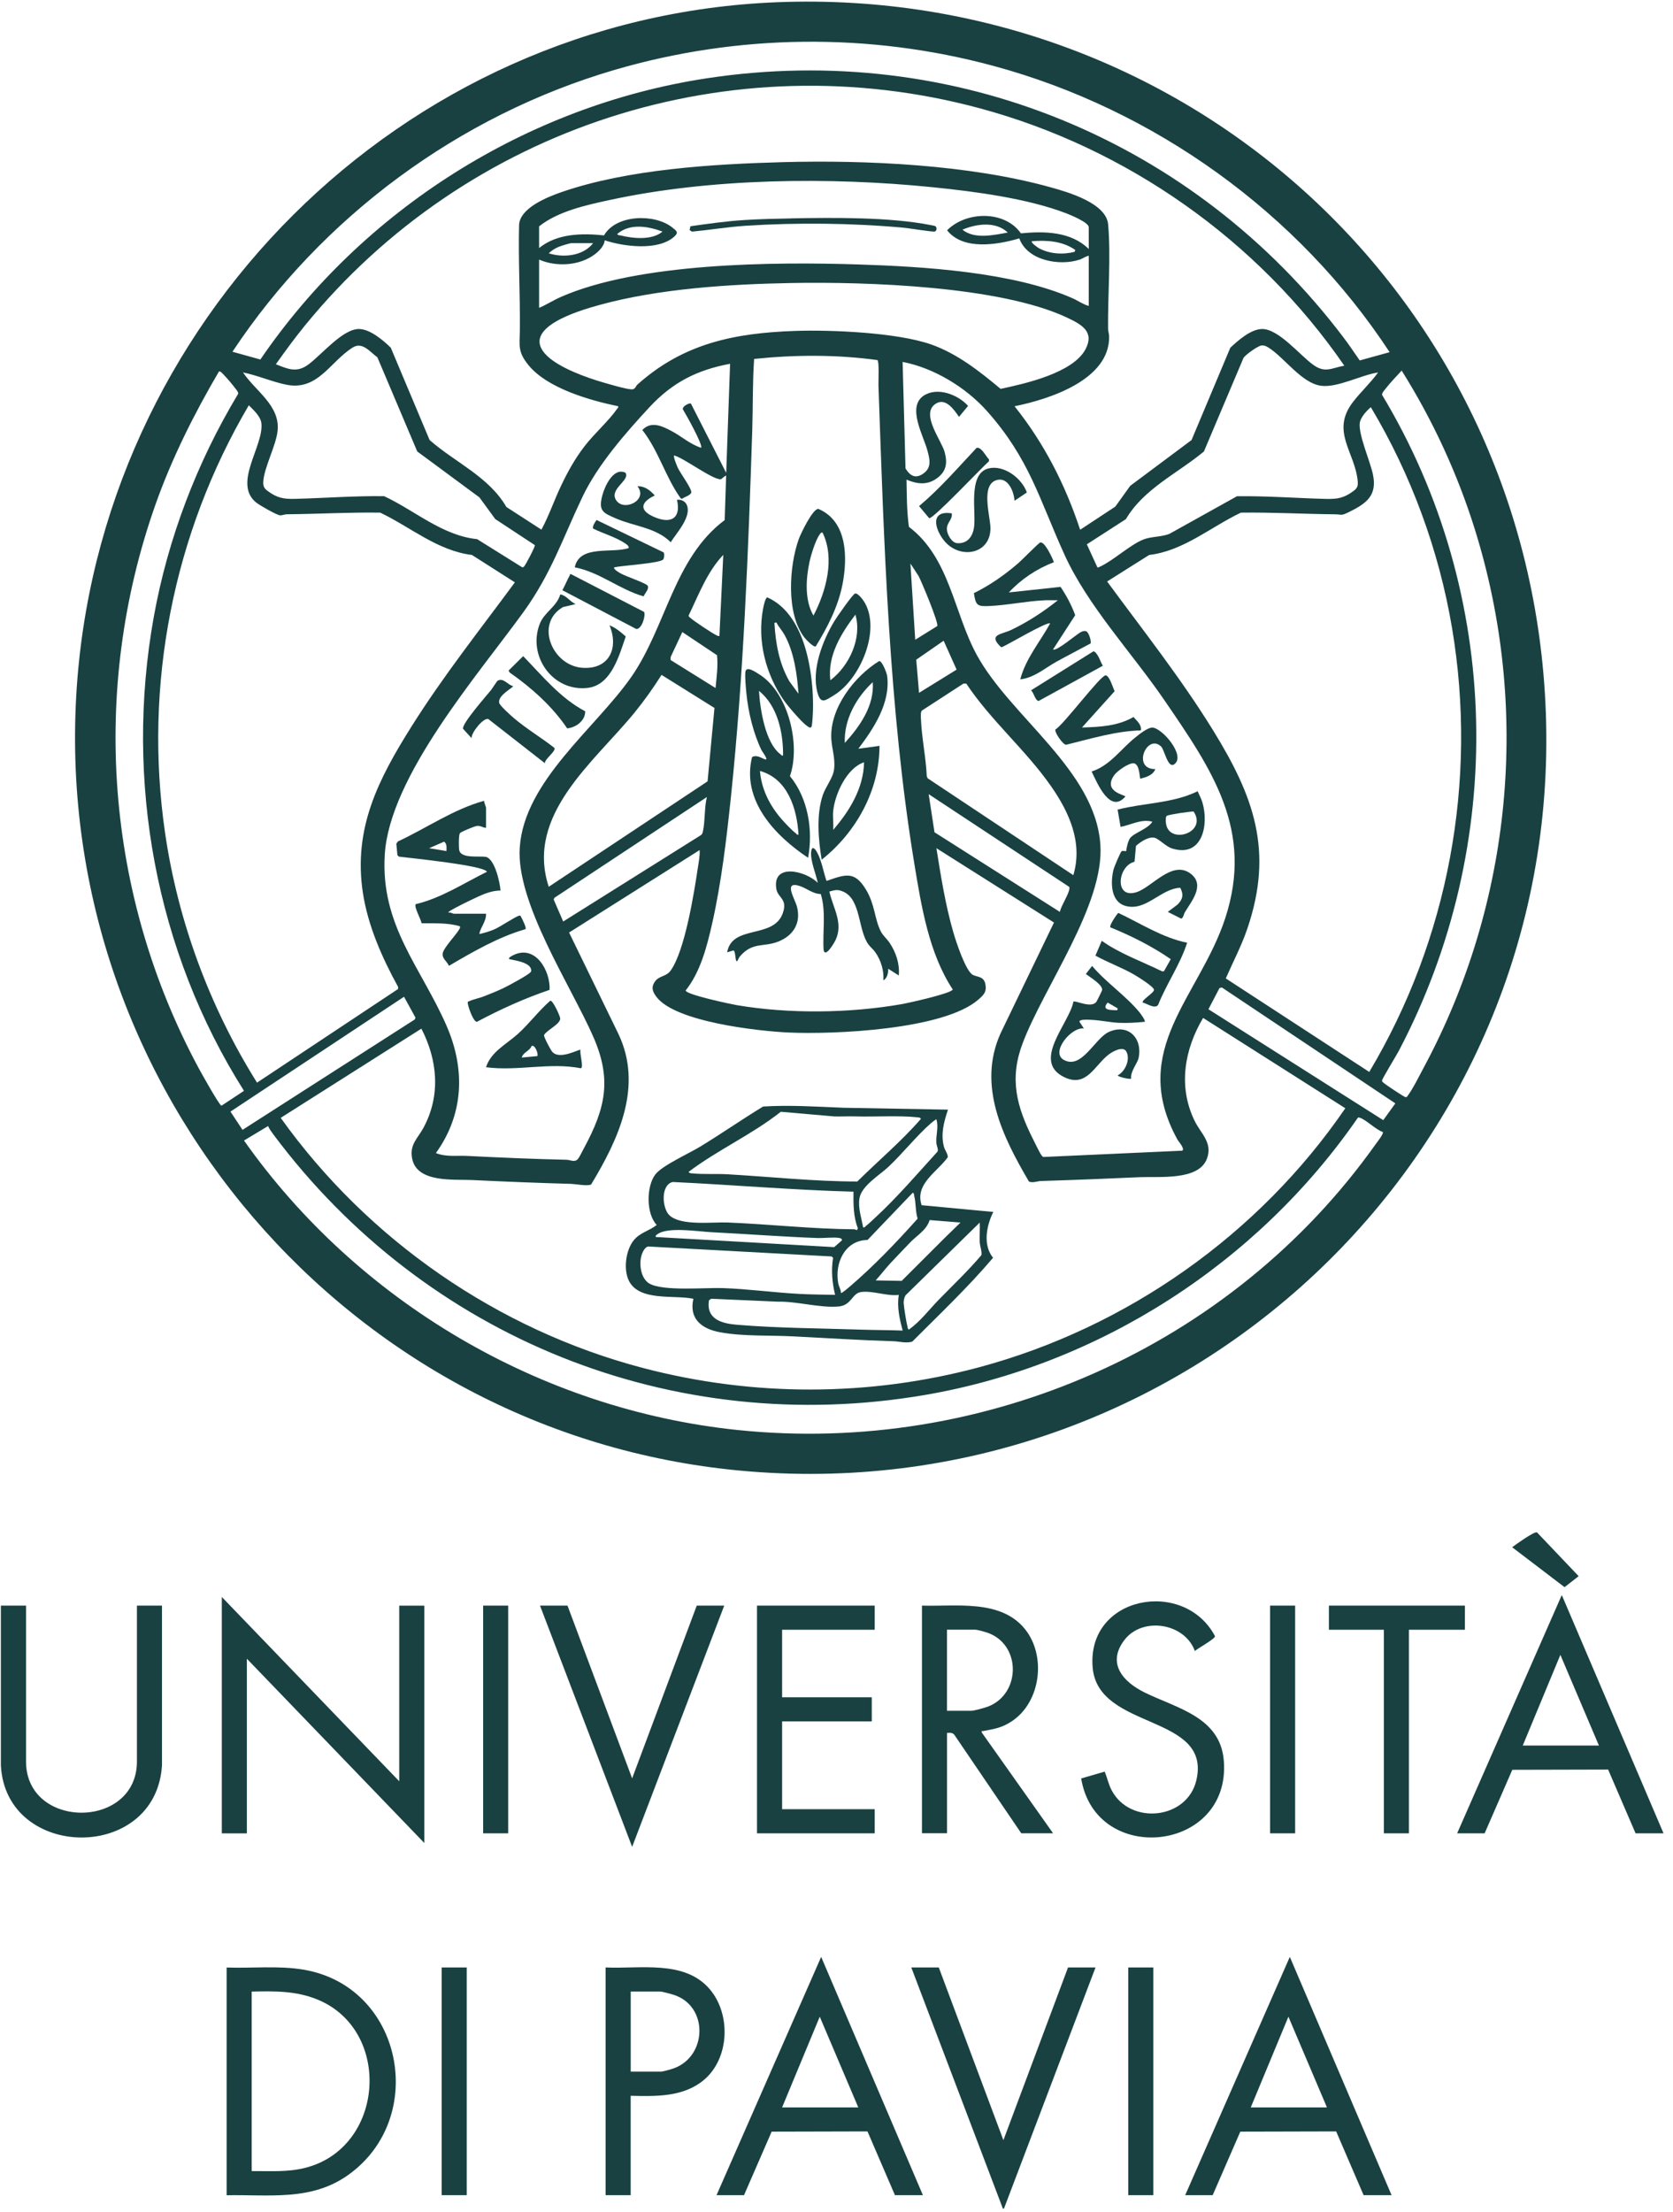 <svg xmlns="http://www.w3.org/2000/svg" fill="none" viewBox="0 0 84 111" height="111" width="84">
<g clip-path="url(#clip0_6799_76302)">
<path fill="#194141" d="M50.356 110.849L45.756 98.742H47.136L50.38 107.41L53.625 98.742H55.005L50.406 110.849H50.356Z"></path>
<path fill="#194141" d="M39.017 0.112C59.709 -0.704 76.864 15.076 77.615 35.766C78.427 58.112 59.343 75.906 37.114 73.802C17.484 71.945 2.738 54.692 3.824 34.987C4.858 16.19 20.139 0.857 39.017 0.112ZM69.772 17.675C65.185 10.682 57.968 5.494 49.883 3.308C43.647 1.621 37.039 1.696 30.844 3.512C23.039 5.8 16.156 10.888 11.671 17.653L13.073 18.043C18.205 10.528 26.446 5.307 35.476 3.931C47.878 2.039 59.968 7.034 67.469 16.954C67.749 17.323 68.006 17.712 68.27 18.09L69.772 17.675ZM67.498 18.354C63.173 12.07 56.585 7.429 49.206 5.438C36.696 2.061 23.43 6.377 15.303 16.346C14.793 16.971 14.317 17.626 13.85 18.281C14.454 18.52 14.893 18.723 15.47 18.303C16.141 17.817 17.204 16.497 18.036 16.512C18.589 16.522 19.243 17.082 19.62 17.448L21.57 22.084C22.855 23.212 24.543 23.923 25.425 25.444L27.184 26.582C27.565 25.881 27.826 25.098 28.173 24.374C28.52 23.649 28.859 23.036 29.347 22.399C29.834 21.763 30.566 21.124 30.991 20.51C31.02 20.469 31.059 20.462 31.038 20.388C29.621 20.096 27.486 19.489 26.538 18.329C25.975 17.641 26.096 17.341 26.102 16.541C26.119 14.803 26.019 13.036 26.062 11.308C26.082 10.435 27.515 9.876 28.206 9.637C31.521 8.492 35.8 8.233 39.297 8.138C43.518 8.025 48.672 8.264 52.751 9.4C53.622 9.642 55.542 10.192 55.638 11.259C55.782 12.861 55.618 14.842 55.635 16.493C55.635 16.619 55.684 16.739 55.688 16.876C55.733 19.067 52.665 20.042 50.94 20.389C52.425 22.245 53.488 24.33 54.233 26.587L55.999 25.425L56.748 24.382L59.826 22.086L61.775 17.448C62.168 17.087 62.796 16.522 63.361 16.512C64.193 16.498 65.254 17.817 65.927 18.303C66.538 18.747 66.846 18.468 67.5 18.352L67.498 18.354ZM54.666 12.495V11.406C54.666 11.161 53.745 10.787 53.53 10.704C51.581 9.955 48.933 9.61 46.847 9.398C41.677 8.873 35.678 8.936 30.593 10.042C29.409 10.299 28.026 10.602 27.068 11.359V12.448C27.974 11.713 29.22 11.7 30.327 11.813C30.935 10.758 32.87 10.717 33.746 11.41C33.978 11.593 34.093 11.666 33.842 11.886C33.03 12.599 31.314 12.377 30.361 12.06C30.346 12.334 30.078 12.602 29.872 12.758C29.105 13.34 27.94 13.408 27.068 13.029V15.45C27.438 15.294 27.78 15.071 28.148 14.908C32.065 13.184 38.848 13.135 43.117 13.273C46.371 13.377 50.88 13.652 53.86 14.973C54.13 15.091 54.39 15.283 54.666 15.354V12.836C54.501 12.863 54.368 12.978 54.208 13.03C53.2 13.364 51.578 13.081 51.178 11.964C50.072 12.289 48.362 12.577 47.553 11.559C48.501 10.595 50.447 10.548 51.258 11.711C52.44 11.596 53.766 11.615 54.666 12.497V12.495ZM50.599 11.671C50.001 11.095 49.028 11.229 48.323 11.527C48.931 12.021 49.888 11.799 50.599 11.671ZM33.265 11.623C32.539 11.354 31.631 11.193 30.991 11.743C31.035 11.82 31.094 11.801 31.159 11.816C31.787 11.972 32.748 12.067 33.265 11.622V11.623ZM53.987 12.544C53.356 12.099 52.553 12.043 51.81 12.107C51.74 12.174 52.103 12.424 52.162 12.456C52.7 12.749 53.371 12.79 53.957 12.639L53.987 12.543V12.544ZM29.779 12.204H28.69C28.6 12.204 28.163 12.345 28.051 12.389C27.872 12.461 27.691 12.577 27.552 12.712C28.288 12.949 29.282 12.848 29.779 12.204ZM39.743 14.204C36.638 14.26 33.058 14.485 30.06 15.316C29.115 15.579 26.043 16.461 27.454 17.846C28.089 18.468 29.46 18.957 30.312 19.201C30.654 19.299 31.392 19.522 31.711 19.541C31.9 19.551 31.915 19.38 32.007 19.299C34.311 17.238 36.867 16.713 39.921 16.608C41.758 16.546 45.049 16.69 46.752 17.287C48.057 17.746 49.19 18.639 50.239 19.516C51.464 19.257 53.869 18.72 54.501 17.531C54.971 16.642 54.304 16.285 53.573 15.939C50.211 14.354 43.482 14.136 39.745 14.204H39.743ZM12.202 18.694C12.844 19.648 14.094 20.367 13.933 21.659C13.84 22.408 13.249 23.491 13.218 24.192C13.21 24.392 13.259 24.504 13.416 24.623C13.907 24.995 14.239 25.053 14.842 25.036C16.319 24.997 17.804 24.882 19.287 24.902C20.84 25.628 22.201 26.876 23.957 27.059L26.195 28.456C26.26 28.494 26.273 28.465 26.317 28.426C26.385 28.365 26.886 27.412 26.856 27.359L24.868 26.052L24.07 24.961L20.95 22.658L18.947 17.931C18.574 17.663 18.2 17.135 17.709 17.441C16.574 18.149 15.961 19.627 14.375 19.307C13.662 19.163 12.927 18.837 12.206 18.693L12.202 18.694ZM69.191 18.694C68.348 18.816 67.153 19.472 66.323 19.36C65.351 19.228 64.487 17.943 63.688 17.443C63.587 17.379 63.483 17.33 63.358 17.335C63.17 17.343 62.527 17.809 62.434 17.965L60.447 22.66C59.113 23.766 57.433 24.524 56.529 26.055L54.57 27.318L55.1 28.477C55.151 28.487 55.188 28.458 55.23 28.439C55.921 28.119 56.717 27.356 57.404 27.078C57.791 26.922 58.319 26.953 58.717 26.792L62.108 24.905C63.59 24.885 65.075 25 66.553 25.039C67.156 25.054 67.488 24.998 67.979 24.626C68.157 24.491 68.191 24.369 68.17 24.15C68.035 22.68 66.795 21.653 67.933 20.174C68.325 19.665 68.812 19.218 69.191 18.696V18.694ZM44.053 18.071C42.006 17.792 39.916 17.8 37.864 18.014C37.781 19.214 37.808 20.42 37.769 21.624C37.571 27.686 37.332 33.927 36.701 39.976C36.482 42.069 36.22 44.297 35.758 46.344C35.495 47.502 35.173 48.769 34.427 49.709C34.427 49.915 36.701 50.396 36.983 50.444C39.611 50.891 42.656 50.855 45.281 50.394C45.607 50.337 47.793 49.854 47.837 49.658C46.642 47.853 46.258 45.474 45.909 43.355C44.63 35.583 44.383 27.208 44.107 19.346C44.1 19.146 44.153 18.134 44.053 18.07V18.071ZM45.516 24.069C45.528 24.858 45.528 25.662 45.636 26.441C47.685 27.992 47.885 30.744 49.041 32.865C50.738 35.98 54.997 38.648 55.249 42.395C55.452 45.404 52.436 49.49 51.349 52.35C50.665 54.152 51.044 55.537 51.879 57.195C51.967 57.369 52.204 57.867 52.297 57.987C52.331 58.029 52.352 58.065 52.413 58.065L59.36 57.75C59.504 57.647 59.181 57.306 59.11 57.178C56.649 52.677 60.215 50.037 61.512 46.102C62.974 41.667 60.847 38.623 58.451 35.124C56.827 32.754 54.621 30.42 53.444 27.831C52.182 25.053 51.688 23.026 49.556 20.631C48.498 19.443 46.891 18.464 45.319 18.163L45.465 23.512C45.711 23.913 46.004 24.049 46.408 23.73C46.789 23.43 46.671 23.011 46.564 22.606C46.373 21.881 45.529 20.435 46.368 19.864C47.05 19.401 48.102 19.8 48.606 20.372L48.151 20.921C47.898 20.555 47.472 19.929 46.967 20.271C46.209 20.784 47.275 22.095 47.434 22.704C47.575 23.239 47.516 23.651 47.057 23.993C46.564 24.362 46.051 24.299 45.513 24.071L45.516 24.069ZM36.653 18.258C34.984 18.571 33.761 19.196 32.61 20.435C31.401 21.739 30.016 23.324 29.252 24.922C28.25 27.02 27.684 28.78 26.282 30.718C24.003 33.868 19.566 38.953 19.319 42.883C19.096 46.451 21.141 48.542 22.426 51.493C23.369 53.661 23.288 55.923 21.886 57.869C22.401 58.077 22.931 57.985 23.461 58.013C25.122 58.096 26.781 58.168 28.448 58.206C28.654 58.211 28.859 58.358 29.025 58.158C29.096 58.072 29.248 57.755 29.318 57.628C30.403 55.62 30.732 54.177 29.785 52.025C28.639 49.422 25.909 45.315 26.096 42.539C26.319 39.195 29.909 36.548 31.706 33.961C33.446 31.455 33.836 28.008 36.386 26.101L36.459 23.874C36.435 23.842 36.228 24.047 36.194 24.052C35.803 24.096 34.323 22.975 33.846 22.858C33.797 22.924 33.985 23.375 34.03 23.473C34.154 23.74 34.689 24.462 34.709 24.684C34.725 24.849 34.35 24.948 34.247 25.031L34.184 25.019C33.411 23.947 33.072 22.625 32.251 21.581C32.696 21.111 33.257 21.387 33.734 21.641C34.212 21.895 34.657 22.301 35.202 22.472C35.307 22.34 34.433 20.776 34.289 20.549C34.24 20.398 34.591 20.22 34.687 20.249L36.462 23.732L36.657 18.261L36.653 18.258ZM70.378 18.598C70.119 18.882 69.815 19.191 69.581 19.494C69.513 19.582 69.379 19.717 69.393 19.819C75.426 29.831 75.668 42.411 70.234 52.738C70.121 52.955 69.401 54.13 69.393 54.223C69.386 54.299 69.442 54.316 69.486 54.357C69.571 54.436 70.509 55.063 70.573 55.065C70.644 55.065 70.653 55.029 70.687 54.983C70.946 54.636 71.276 53.966 71.493 53.563C75.929 45.299 76.855 35.527 74.046 26.551C73.172 23.757 71.93 21.073 70.377 18.6L70.378 18.598ZM10.993 18.645C9.74 20.784 8.623 23.007 7.796 25.351C4.518 34.652 5.305 44.927 9.967 53.593C10.091 53.823 11.01 55.474 11.12 55.493L12.25 54.746C7.815 47.739 6.249 39.165 7.717 30.983C8.426 27.03 9.891 23.199 11.955 19.77C11.977 19.68 11.887 19.587 11.836 19.519C11.691 19.324 11.427 19.009 11.261 18.837C11.213 18.788 11.058 18.601 10.995 18.644L10.993 18.645ZM19.991 49.632L19.988 49.529C19.187 48.073 18.473 46.464 18.22 44.807C17.727 41.569 19.001 39.104 20.655 36.471C22.24 33.949 24.086 31.619 25.852 29.227L23.696 27.852C21.967 27.64 20.619 26.456 19.09 25.727C17.523 25.706 15.97 25.796 14.403 25.81C14.287 25.81 14.178 25.867 14.066 25.864C13.901 25.857 13.022 25.351 12.864 25.222C11.671 24.257 13.262 22.37 13.123 21.234C13.083 20.894 12.724 20.574 12.493 20.34C8.697 26.787 7.205 34.378 8.289 41.809C8.936 46.248 10.531 50.547 12.905 54.335L19.993 49.632H19.991ZM68.751 53.796C72.724 47.135 74.2 39.198 72.906 31.518C72.253 27.632 70.849 23.808 68.829 20.437C68.611 20.618 68.306 20.95 68.272 21.234C68.203 21.807 68.785 23.136 68.927 23.778C69.166 24.858 68.623 25.258 67.742 25.693C67.312 25.904 67.41 25.815 66.992 25.811C65.426 25.796 63.871 25.706 62.305 25.728C60.776 26.455 59.43 27.645 57.699 27.853L55.588 29.183C57.389 31.636 59.282 34.024 60.886 36.618C62.952 39.96 63.966 42.698 62.621 46.627C62.328 47.482 61.907 48.279 61.546 49.104L68.753 53.8L68.751 53.796ZM36.122 31.914L36.315 27.847C35.505 28.7 35.085 29.838 34.579 30.883C34.569 30.956 34.63 30.977 34.672 31.017C34.828 31.162 35.751 31.775 35.949 31.87C36.008 31.899 36.049 31.933 36.122 31.916V31.914ZM47.057 31.421C47.145 31.272 46.276 29.206 46.122 28.91L45.711 28.282L45.953 32.107L47.059 31.421H47.057ZM35.927 34.528C35.978 33.985 36.059 33.428 36 32.883L34.259 31.721L33.671 32.979V33.125L35.927 34.53V34.528ZM48.03 33.605L47.379 32.156L46.004 33.109L46.144 34.772L48.03 33.607V33.605ZM35.527 39.212L35.873 35.531L33.216 33.871C32.799 34.528 32.351 35.16 31.86 35.763C29.846 38.235 26.365 40.887 27.552 44.505L35.527 39.214V39.212ZM53.891 43.923C54.377 42.292 53.686 40.766 52.768 39.452C51.5 37.634 49.747 36.162 48.516 34.308H48.373L46.285 35.663C46.21 35.766 46.236 35.969 46.241 36.101C46.28 37.051 46.49 38.006 46.532 38.958L46.576 39.06L53.891 43.923ZM53.214 45.763C53.285 45.44 53.651 44.91 53.691 44.614C53.696 44.573 53.706 44.539 53.676 44.505L46.628 39.857L46.92 41.769L53.214 45.765V45.763ZM35.492 40.001L27.836 45.059L27.801 45.149L28.278 46.248L35.199 41.909C35.265 41.859 35.28 41.791 35.295 41.716C35.409 41.186 35.36 40.539 35.492 40.001ZM52.921 46.3L47.016 42.568C47.241 43.979 47.467 45.406 47.863 46.781C47.985 47.204 48.486 48.762 48.857 48.933C49.094 49.043 49.395 49.004 49.473 49.382C49.554 49.78 49.392 49.931 49.119 50.169C47.38 51.686 41.848 51.923 39.579 51.819C38.062 51.749 33.881 51.285 32.952 50.02C32.769 49.771 32.682 49.553 32.876 49.273C33.096 48.953 33.443 49.03 33.671 48.713C34.391 47.717 34.857 44.774 35.046 43.503C35.087 43.23 35.146 42.934 35.128 42.663L28.573 46.801L31.045 51.879C32.305 54.509 31.055 57.171 29.682 59.443C29.519 59.543 28.903 59.423 28.691 59.416C27.025 59.369 25.366 59.304 23.705 59.223C22.804 59.179 20.948 59.376 20.697 58.163C20.548 57.437 20.97 57.146 21.265 56.595C22.132 54.983 21.976 53.217 21.158 51.625L14.094 56.102C18.467 62.224 24.988 66.741 32.286 68.656C37.816 70.108 43.645 70.101 49.167 68.618C56.585 66.625 63.218 61.949 67.547 55.62L60.407 51.087C59.462 52.674 59.144 54.543 59.983 56.257C60.297 56.897 60.903 57.354 60.596 58.16C60.176 59.261 58.204 59.037 57.254 59.079C55.591 59.154 53.933 59.221 52.267 59.272C52.072 59.279 51.864 59.382 51.663 59.299C50.343 57.052 49.062 54.475 50.235 51.866L52.919 46.3H52.921ZM60.672 50.65L69.452 56.218L70.06 55.376L61.352 49.56L61.23 49.588L60.676 50.65H60.672ZM11.572 55.789L12.177 56.705L20.824 51.165L20.862 51.075L20.286 50.025L11.571 55.789H11.572ZM69.428 56.81C69.088 56.705 68.572 56.179 68.274 56.097C68.238 56.087 68.209 56.065 68.175 56.099C63.143 63.385 55.205 68.506 46.444 70.009C33.798 72.178 21.349 67.143 13.733 56.944C13.636 56.815 13.523 56.661 13.46 56.514L12.251 57.24C17.959 65.333 27.127 70.736 37.019 71.767C49.448 73.062 61.853 67.588 69.068 57.428C69.141 57.327 69.484 56.9 69.43 56.81H69.428Z"></path>
<path fill="#194141" d="M20.045 89.397V80.584H21.305V92.496L12.395 83.247V92.012H11.137V80.148L20.045 89.397Z"></path>
<path fill="#194141" d="M11.379 110.172V98.744C12.646 98.79 13.968 98.641 15.221 98.849C20.22 99.675 21.518 106.265 17.495 109.147C15.639 110.477 13.541 110.133 11.379 110.174V110.172ZM12.637 108.961C13.543 108.954 14.423 109.024 15.311 108.802C19.32 107.8 19.71 101.898 15.942 100.352C14.865 99.91 13.785 99.927 12.637 99.953V108.959V108.961Z"></path>
<path fill="#194141" d="M46.289 80.581C48.011 80.635 50.251 80.249 51.469 81.768C52.542 83.109 52.258 85.419 50.807 86.382C50.306 86.716 49.935 86.77 49.364 86.877C49.303 86.888 49.276 86.841 49.291 86.946L52.874 92.007H51.276L47.935 87.092C47.845 86.946 47.701 86.961 47.549 86.97V92.006H46.291V80.578L46.289 80.581ZM47.547 85.859H48.782C48.914 85.859 49.481 85.7 49.628 85.641C51.267 84.99 51.279 82.516 49.559 81.934C49.45 81.897 49.063 81.79 48.976 81.79H47.547V85.857V85.859Z"></path>
<path fill="#194141" d="M69.87 110.171H68.466L67.088 106.97L62.275 106.982L60.887 110.171H59.507L64.761 98.211L69.87 110.171ZM66.625 105.765L64.69 101.213L62.8 105.765H66.625Z"></path>
<path fill="#194141" d="M46.339 110.171H44.935L43.556 106.97L38.744 106.982L37.356 110.171H35.976L41.23 98.211L46.339 110.171ZM43.094 105.765L41.159 101.213L39.269 105.765H43.094Z"></path>
<path fill="#194141" d="M83.525 92.01H82.121L80.743 88.81L75.931 88.822L74.542 92.01H73.162L78.416 80.051L83.525 92.01ZM80.281 87.605L78.345 83.053L76.456 87.605H80.281Z"></path>
<path fill="#194141" d="M1.307 80.582V88.403C1.307 91.831 6.875 91.831 6.875 88.403V80.582H8.133V88.598C7.83 93.478 0.289 93.375 0.044 88.598V80.582H1.305H1.307Z"></path>
<path fill="#194141" d="M43.917 80.582V81.793H39.269V85.183H43.771V86.393H39.269V90.799H43.917V92.01H38.009V80.582H43.917Z"></path>
<path fill="#194141" d="M59.993 82.859C59.478 81.448 57.364 81.126 56.459 82.303C55.555 83.48 56.39 84.406 57.458 84.935C59.062 85.729 61.267 86.159 61.446 88.357C61.82 92.962 55.012 93.677 54.285 89.256L55.464 88.914C55.597 89.222 55.652 89.547 55.823 89.864C56.761 91.609 59.607 91.318 60.068 89.347C60.85 86.006 55.145 86.856 54.863 83.704C54.538 80.078 59.463 79.193 61.004 82.115C61.024 82.244 60.129 82.732 59.995 82.857L59.993 82.859Z"></path>
<path fill="#194141" d="M31.666 105.181V110.169H30.408V98.741C32.139 98.824 34.367 98.347 35.635 99.832C36.709 101.09 36.633 103.298 35.347 104.383C34.321 105.248 32.94 105.213 31.666 105.182V105.181ZM31.666 103.97H33.192C33.288 103.97 33.729 103.843 33.844 103.799C35.508 103.186 35.576 100.692 33.844 100.121C33.712 100.077 33.253 99.95 33.145 99.95H31.668V103.97H31.666Z"></path>
<path fill="#194141" d="M28.494 80.582L31.739 89.252L34.983 80.582H36.363L31.739 92.689L27.114 80.582H28.494Z"></path>
<path fill="#194141" d="M73.55 80.582V81.793H70.741V92.01H69.483V81.793H66.723V80.582H73.55Z"></path>
<path fill="#194141" d="M25.516 80.582H24.258V92.01H25.516V80.582Z"></path>
<path fill="#194141" d="M65.028 80.582H63.77V92.01H65.028V80.582Z"></path>
<path fill="#194141" d="M23.435 98.742H22.177V110.17H23.435V98.742Z"></path>
<path fill="#194141" d="M57.908 98.742H56.65V110.17H57.908V98.742Z"></path>
<path fill="#194141" d="M77.174 76.908L79.263 79.104L78.555 79.656L75.924 77.651C76.088 77.531 77.045 76.833 77.174 76.908Z"></path>
<path fill="#194141" d="M47.597 55.69C47.399 56.293 47.228 56.887 47.387 57.524C47.443 57.748 47.583 57.876 47.59 58.076C47.058 58.819 45.917 59.419 46.274 60.486L49.873 60.824C49.531 61.505 49.337 62.485 49.861 63.124C48.604 64.607 47.177 65.955 45.803 67.333C45.497 67.428 45.152 67.321 44.86 67.313C43.177 67.262 41.506 67.156 39.828 67.069C38.646 67.008 37.317 67.076 36.159 66.864C35.241 66.697 34.582 66.197 34.814 65.183C33.866 64.975 32.061 65.337 31.561 64.246C31.299 63.674 31.424 62.744 31.814 62.253C32.125 61.861 32.596 61.778 32.974 61.478C32.432 60.909 32.449 59.534 32.906 58.94C33.249 58.493 34.592 57.89 35.149 57.551C36.218 56.901 37.246 56.185 38.314 55.534C39.65 55.45 41.007 55.541 42.343 55.595L47.598 55.69H47.597ZM39.206 55.795C37.759 56.94 36.047 57.702 34.574 58.813C34.619 58.884 34.667 58.88 34.74 58.887C35.276 58.946 35.971 58.901 36.533 58.934C38.7 59.06 40.88 59.295 43.045 59.297C44.107 58.245 45.258 57.282 46.24 56.151C46.195 56.08 46.147 56.083 46.075 56.076C45.169 55.976 43.892 56.058 42.927 56.029C42.588 56.019 42.246 56.039 41.906 56.032L39.206 55.797V55.795ZM43.336 61.598C43.419 61.62 43.433 61.562 43.482 61.525C43.616 61.422 43.833 61.214 43.966 61.09C45.07 60.066 46.057 58.911 47.07 57.798C47.131 57.666 47.026 57.534 47.014 57.363C46.986 56.952 47.138 56.569 47.014 56.175C46.999 56.163 46.786 56.334 46.747 56.367C46.029 56.992 45.316 57.897 44.594 58.572C44.166 58.974 43.257 59.514 43.154 60.133C43.071 60.626 43.254 61.121 43.336 61.598ZM42.852 59.807C39.821 59.727 36.8 59.463 33.771 59.321C33.153 59.483 33.249 60.647 33.608 60.989C34.182 61.537 35.762 61.324 36.535 61.354C38.644 61.439 40.759 61.679 42.877 61.695C42.928 61.695 42.979 61.715 43.022 61.742L43.074 61.644C42.842 61.065 42.847 60.421 42.852 59.807ZM42.222 64.891C42.258 64.924 42.596 64.631 42.659 64.578C43.868 63.544 45.014 62.346 46.073 61.161C45.958 60.799 45.995 60.384 45.903 60.025C45.888 59.962 45.907 59.901 45.831 59.857L43.558 62.231C42.412 62.245 41.894 63.41 42.09 64.419C42.121 64.575 42.224 64.724 42.224 64.891H42.222ZM48.227 61.356L46.676 61.232C46.522 61.735 46.059 61.984 45.709 62.346C45.379 62.689 45.04 63.041 44.716 63.388C44.457 63.667 44.224 63.979 43.966 64.26L45.273 64.284L47.455 62.106L48.228 61.354L48.227 61.356ZM49.194 61.356L45.465 65.01C45.402 65.113 45.37 65.269 45.373 65.391C45.379 65.574 45.509 66.387 45.56 66.564C45.577 66.627 45.563 66.688 45.636 66.729C46.217 66.312 46.643 65.735 47.136 65.228C47.854 64.492 48.602 63.786 49.268 63C49.326 62.877 49.2 62.523 49.192 62.35C49.177 62.02 49.207 61.684 49.192 61.356H49.194ZM32.926 62.082L41.884 62.59L42.271 62.252C42.287 62.177 42.214 62.143 42.149 62.132C41.856 62.079 41.362 62.145 41.034 62.133C39.264 62.067 37.483 61.93 35.71 61.84C35.066 61.808 33.517 61.556 33.006 61.945C32.952 61.987 32.906 61.996 32.926 62.082ZM41.931 64.988C41.782 64.383 41.726 63.745 41.829 63.127L41.755 63.058L32.609 62.562C32.425 62.524 32.294 62.773 32.239 62.919C32.064 63.368 32.152 64.153 32.601 64.416C33.29 64.817 35.405 64.615 36.292 64.646C37.566 64.69 38.844 64.868 40.116 64.937C40.717 64.971 41.328 64.971 41.931 64.986V64.988ZM45.128 64.988C44.53 65.064 43.794 64.756 43.218 64.846C42.778 64.915 42.752 65.513 42.104 65.57C41.183 65.653 40.006 65.303 39.051 65.327L35.71 65.181L35.596 65.261C35.447 66.221 36.255 66.426 37.019 66.488C39.042 66.656 41.225 66.664 43.262 66.732C43.948 66.756 44.637 66.751 45.321 66.778C45.167 66.187 45.028 65.598 45.128 64.986V64.988Z"></path>
<path fill="#194141" d="M24.404 45.859C24.419 46.238 24.133 46.517 24.065 46.875C24.326 46.824 24.578 46.744 24.823 46.641C25.106 46.523 25.911 45.976 26.076 45.954C26.166 45.942 26.134 45.972 26.16 46.016C26.212 46.106 26.446 46.563 26.386 46.631C25.013 47.029 23.765 47.757 22.539 48.473C22.448 48.245 22.175 48.104 22.231 47.83C22.287 47.556 22.886 46.934 23.047 46.658C23.081 46.599 23.112 46.565 23.095 46.487C22.456 46.301 21.821 46.346 21.164 46.335C21.146 46.143 20.775 45.519 20.873 45.378C22.165 45.07 23.276 44.33 24.451 43.751C24.302 43.431 20.575 43.062 20.028 42.992L19.955 42.919L19.899 42.345L19.979 42.23C21.422 41.56 22.759 40.616 24.305 40.191C24.304 40.29 24.404 40.486 24.404 40.554V41.546C24.226 41.539 24.148 41.433 23.95 41.451C23.831 41.463 23.162 41.737 23.096 41.812C23.022 41.895 23.029 42.54 23.059 42.674C23.154 43.099 24.055 42.952 24.377 43.002C24.835 43.073 25.105 44.291 25.13 44.694C24.737 44.694 24.358 44.836 24.006 44.999C23.653 45.161 22.851 45.547 22.563 45.735C22.539 45.751 22.5 45.796 22.515 45.808C22.607 45.767 22.737 45.857 22.781 45.857H24.404V45.859ZM22.417 42.713C22.417 42.552 22.45 42.349 22.299 42.24L21.547 42.569L22.417 42.713Z"></path>
<path fill="#194141" d="M29.148 52.689C29.09 52.841 29.319 53.581 29.165 53.613C27.592 53.307 25.985 53.771 24.403 53.561C24.647 52.788 25.436 52.401 26.002 51.891C26.567 51.381 27.043 50.734 27.629 50.223C27.765 50.2 28.127 51.009 28.128 51.115C28.128 51.408 27.45 51.696 27.316 51.949C27.294 52.035 27.627 52.65 27.703 52.755C28.059 53.247 29.097 52.631 29.148 52.689ZM26.195 53.075L26.972 53.004C27.055 52.956 26.872 52.391 26.686 52.501C26.596 52.749 26.276 52.8 26.195 53.075Z"></path>
<path fill="#194141" d="M33.302 28.075C33.159 28.27 31.188 28.387 30.843 28.473C30.763 28.549 31.097 28.741 31.149 28.771C31.388 28.915 32.435 29.264 32.516 29.393C32.614 29.549 32.374 29.782 32.314 29.93C31.104 29.584 30.101 28.709 28.858 28.473C29.097 27.322 30.721 27.791 31.569 27.505C31.578 27.385 31.447 27.31 31.361 27.254C30.909 26.956 30.274 26.772 29.785 26.531C29.72 26.43 29.886 26.186 29.954 26.098L33.283 27.705C33.4 27.727 33.335 28.03 33.303 28.075H33.302Z"></path>
<path fill="#194141" d="M28.907 30.316L28.263 30.47C26.844 31.297 27.723 33.393 29.22 33.513C30.569 33.622 31.089 32.541 30.601 31.381C30.915 31.507 31.17 31.722 31.418 31.944C31.087 32.894 30.698 34.384 29.506 34.524C27.758 34.729 26.465 32.922 27.105 31.3C27.333 30.721 27.955 30.448 28.131 29.832C28.449 29.883 28.617 30.203 28.905 30.316H28.907Z"></path>
<path fill="#194141" d="M25.76 34.43C25.811 34.494 24.956 34.899 25.069 35.286C25.111 35.429 25.636 35.898 25.785 36.026C26.427 36.575 27.172 37.014 27.836 37.535C27.931 37.699 27.34 38.096 27.358 38.304L24.515 36.084C24.266 36.018 23.66 36.763 23.677 37.046L23.249 36.575C23.183 36.323 24.419 34.922 24.644 34.646C24.713 34.562 24.949 34.186 24.984 34.165C25.277 33.989 25.508 34.392 25.758 34.431L25.76 34.43Z"></path>
<path fill="#194141" d="M32.005 24.407C32.368 24.382 32.65 24.617 32.876 24.866C32.044 25.261 32.156 25.689 32.96 25.992C33.765 26.295 34.191 25.938 33.99 25.085C34.173 25.056 34.381 25.141 34.467 25.308C34.77 25.896 33.968 26.747 33.675 27.213C32.953 26.483 31.849 26.417 30.94 26.026C30.27 25.738 30.033 25.643 30.246 24.849C30.368 24.395 30.803 23.441 31.402 23.723C31.657 24.087 30.637 24.509 30.903 25.047C31.243 25.735 32.579 25.119 32.005 24.406V24.407Z"></path>
<path fill="#194141" d="M27.592 49.679C26.331 50.107 25.115 50.658 23.942 51.284C23.762 51.279 23.491 50.507 23.486 50.334C23.483 50.243 23.488 50.282 23.545 50.255C23.749 50.155 24.047 50.099 24.272 50.013C24.607 49.882 24.973 49.738 25.295 49.582C25.513 49.477 26.536 48.927 26.637 48.792C26.658 48.763 26.681 48.742 26.671 48.704C26.668 48.302 25.863 48.204 25.567 48.136C25.498 48.067 25.735 47.955 25.777 47.935C26.885 47.391 27.642 48.721 27.594 49.681L27.592 49.679Z"></path>
<path fill="#194141" d="M29.382 35.698C29.39 36.171 28.918 36.513 28.477 36.555C27.731 35.448 26.684 34.515 25.589 33.751L25.536 33.653L26.268 32.93C27.235 33.924 28.134 35.041 29.382 35.698Z"></path>
<path fill="#194141" d="M32.337 30.71C32.435 30.868 32.228 31.593 31.945 31.567L28.235 29.622C28.372 29.381 28.471 29.117 28.606 28.877C28.632 28.833 28.588 28.795 28.681 28.821L32.337 30.71Z"></path>
<path fill="#194141" d="M50.646 29.733L53.25 29.454C53.547 29.898 53.802 30.37 53.985 30.875L52.873 32.592C53.028 32.715 54.058 31.83 54.259 31.728C54.351 31.683 54.427 31.649 54.534 31.681C54.672 31.725 54.81 32.209 54.754 32.295C54.183 32.604 53.602 32.9 53.033 33.215C52.465 33.53 51.923 34.019 51.227 34.095C51.499 33.049 52.217 32.218 52.727 31.288C52.588 31.176 50.614 32.351 50.307 32.478L50.257 32.475C49.589 31.837 50.279 31.847 50.759 31.62C51.597 31.224 52.392 30.7 53.115 30.126C52.898 30.131 52.678 30.116 52.461 30.126C51.535 30.167 50.565 30.377 49.652 30.416C49.054 30.441 48.995 30.377 48.898 29.769C49.709 29.369 50.448 28.851 51.13 28.262C51.288 28.127 52.156 27.244 52.229 27.226C52.459 27.165 52.846 28.017 52.915 28.215C52.051 28.547 51.279 29.06 50.646 29.739V29.733Z"></path>
<path fill="#194141" d="M58.637 45.763L59.121 45.4C59.389 45.136 59.438 44.896 59.26 44.555C58.267 44.598 57.534 45.766 56.493 45.46C55.751 45.239 55.758 44.256 55.909 43.643C55.939 43.519 56.259 42.755 56.317 42.72C56.371 42.688 56.484 42.723 56.552 42.713C56.549 42.554 56.651 42.178 56.744 42.058C56.949 41.794 57.658 41.594 57.858 41.237C57.282 41.091 56.796 41.401 56.264 41.499L56.114 40.632C57.441 40.29 58.886 40.321 60.132 39.711C60.211 39.897 60.313 40.073 60.372 40.271C60.708 41.408 60.362 43.064 58.838 42.579C58.544 42.486 58.174 42.09 57.966 42.044C57.663 41.978 57.255 42.254 57.036 42.454L56.964 43.25C56.11 43.45 55.929 45.157 57.081 44.77C57.854 44.511 58.87 43.142 59.79 43.854C60.521 44.42 59.817 45.239 59.493 45.78C59.434 45.878 59.407 46.108 59.294 46.098L58.632 45.764L58.637 45.763ZM59.935 40.735C59.876 40.698 58.664 40.884 58.586 40.944C58.508 41.003 58.53 41.231 58.544 41.328C58.686 42.403 60.633 41.809 59.935 40.735Z"></path>
<path fill="#194141" d="M57.473 51.282C57.047 51.323 56.618 51.352 56.188 51.333C55.758 51.315 55.269 51.206 54.834 51.186C54.723 51.181 54.163 51.133 54.202 51.284L54.422 51.621C53.818 51.506 52.724 52.806 53.409 53.191C54.315 53.699 54.964 52.109 55.678 51.789C56.642 51.357 57.372 52.102 57.17 53.087C57.111 53.377 56.75 53.76 56.791 54.136C56.745 54.175 56.161 54.061 56.117 53.97C56.503 53.775 56.771 53.15 56.547 52.766C56.383 52.485 55.88 52.766 55.685 52.91C54.955 53.451 54.564 54.616 53.421 54.053C51.784 53.245 53.696 51.353 53.894 50.27C54 50.194 54.774 50.62 55.045 50.283C55.069 50.255 55.328 49.73 55.335 49.697C55.392 49.432 54.708 49.032 54.52 48.883L54.834 48.477C55.521 49.298 56.542 49.985 57.208 50.8C57.262 50.866 57.534 51.228 57.473 51.284V51.282ZM56.119 50.607L55.614 50.317C55.272 50.72 55.795 50.688 56.095 50.703L56.119 50.607Z"></path>
<path fill="#194141" d="M59.605 47.313C59.253 48.414 58.574 49.362 58.149 50.432C57.984 50.659 57.578 50.359 57.378 50.316C57.294 50.2 57.92 49.845 57.941 49.689C57.978 49.54 57.082 48.993 56.926 48.903C56.306 48.549 55.624 48.306 55.001 47.96L55.319 47.217C56.244 47.872 57.333 48.251 58.345 48.748L58.442 48.744L58.782 48.138C57.837 47.486 56.815 46.976 55.751 46.541C55.68 46.453 56.059 45.906 56.147 45.816C57.28 46.348 58.364 47.063 59.605 47.313Z"></path>
<path fill="#194141" d="M50.937 25.134C50.915 24.699 50.636 23.976 50.101 24.08C49.191 24.256 49.731 25.913 49.73 26.515C49.726 27.817 48.231 28.072 47.452 27.192C46.958 26.633 46.636 25.587 47.789 25.764C47.828 26.1 47.532 26.213 47.542 26.564C47.55 26.814 47.784 27.246 48.062 27.261C48.553 27.29 48.817 26.962 48.898 26.511C49.035 25.753 48.565 23.782 49.627 23.511C50.399 23.314 51.31 24 51.557 24.716L50.935 25.134H50.937Z"></path>
<path fill="#194141" d="M54.327 36.511C55.228 36.485 56.114 36.443 56.911 35.986C57.08 36.179 57.328 36.368 57.28 36.656C55.997 36.692 54.762 37.078 53.525 37.379C53.364 37.371 52.928 36.738 52.993 36.609C53.419 36.357 55.248 33.895 55.512 33.895C55.702 33.895 55.885 34.533 55.965 34.689L54.325 36.511H54.327Z"></path>
<path fill="#194141" d="M58.008 38.597C57.891 38.908 57.549 39.005 57.257 39.081C57.215 39.081 57.235 38.394 56.956 38.314C56.717 38.245 56.094 38.695 55.953 38.89C55.342 39.738 56.5 39.897 56.505 39.975C55.733 40.871 55.088 39.296 54.81 38.719C55.74 38.424 56.285 37.578 57.017 37C57.208 36.849 57.608 36.524 57.843 36.516C58.326 36.499 59.567 37.94 58.954 38.36C58.631 38.58 58.468 37.623 58.295 37.462C57.583 36.797 56.814 38.607 58.008 38.599V38.597Z"></path>
<path fill="#194141" d="M49.034 22.478C49.276 22.415 49.507 22.917 49.656 23.054V23.149C49.297 23.457 46.855 26.056 46.654 26.007L46.145 25.401C47.199 24.517 48.094 23.475 49.034 22.478Z"></path>
<path fill="#194141" d="M54.893 32.693C54.971 32.681 55.056 32.808 55.095 32.864C55.205 33.025 55.269 33.243 55.371 33.413L52.145 35.182C51.966 35.143 51.911 34.766 51.768 34.645L54.895 32.691L54.893 32.693Z"></path>
<path fill="#194141" d="M43.094 37.578L44.159 37.433C44.154 39.685 42.982 41.775 41.255 43.148C41.087 42.137 40.979 40.877 41.316 39.892C41.456 39.482 41.827 39.041 41.878 38.613C41.947 38.037 41.766 37.599 41.739 37.069C41.66 35.541 42.897 33.94 44.144 33.176C44.291 33.163 44.525 33.782 44.543 33.926C44.719 35.276 43.869 36.559 43.096 37.578H43.094ZM42.416 37.287C43.165 36.463 43.91 35.418 43.82 34.236C42.99 35.011 42.367 36.119 42.416 37.287ZM41.834 40.703C41.803 41.002 41.856 41.343 41.834 41.648C42.652 40.708 43.361 39.55 43.383 38.258C42.513 38.54 41.92 39.856 41.834 40.703Z"></path>
<path fill="#194141" d="M41.497 44.212C42.462 43.878 42.911 43.694 43.49 44.664C43.937 45.414 43.903 46.108 44.222 46.74C44.332 46.958 44.528 47.112 44.664 47.316C44.989 47.801 45.178 48.365 45.128 48.958L44.596 48.619C44.601 48.828 44.55 49.092 44.354 49.2C44.386 48.701 44.234 48.198 43.947 47.79C43.841 47.636 43.707 47.541 43.607 47.404C43.074 46.684 43.238 45.141 42.339 44.75C42.049 44.623 41.934 44.667 41.641 44.745C41.829 45.578 42.349 46.316 41.958 47.168C41.895 47.305 41.431 48.108 41.352 47.674C41.296 46.75 41.485 45.761 41.211 44.87C40.805 44.862 40.502 44.577 40.153 44.466C39.308 44.19 39.916 45.106 40.019 45.519C40.221 46.32 39.84 46.948 39.088 47.251C38.336 47.554 37.784 47.251 37.139 48.013C37.076 48.086 37 48.384 36.946 48.159C36.925 48.071 36.908 47.703 36.824 47.7L36.509 47.795C36.756 46.393 38.81 47.136 39.293 45.858C39.574 45.111 39.057 45.07 38.981 44.621C38.752 43.277 40.485 43.715 41.06 44.31C40.972 43.887 40.766 43.397 40.728 42.972C40.696 42.618 40.791 42.363 41.023 42.774C41.255 43.185 41.346 43.782 41.499 44.212H41.497Z"></path>
<path fill="#194141" d="M40.575 43.051C38.917 41.948 37.219 40.169 37.761 37.994C38.011 37.864 38.228 38.054 38.421 38.111C38.614 38.169 38.267 37.712 38.241 37.661C37.827 36.816 37.566 35.732 37.476 34.794C37.451 34.532 37.396 33.964 37.425 33.727C37.464 33.397 37.916 33.717 38.101 33.831C39.582 34.738 40.212 37.368 39.662 38.953C40.573 40.057 40.832 41.667 40.573 43.052L40.575 43.051ZM39.317 37.916C39.328 36.765 39.042 35.427 38.108 34.672C38.162 35.575 38.416 37.265 39.173 37.844C39.222 37.881 39.234 37.937 39.318 37.916H39.317ZM40.092 41.887C40.019 40.587 39.55 39.078 38.157 38.692C38.23 39.61 38.649 40.429 39.245 41.114C39.408 41.3 39.76 41.672 39.948 41.815C39.997 41.852 40.009 41.908 40.094 41.887H40.092Z"></path>
<path fill="#194141" d="M40.958 32.441C40.851 32.504 40.458 32.085 40.382 31.987C39.463 30.793 39.62 28.413 40.104 27.06C40.203 26.784 40.799 25.539 41.085 25.539C42.558 26.157 42.563 28.006 42.297 29.349C42.075 30.465 41.544 31.483 40.958 32.441ZM41.301 26.733C41.215 26.714 41.207 26.758 41.164 26.812C40.954 27.088 40.724 27.834 40.648 28.184C40.463 29.036 40.391 30.121 40.843 30.895C41.479 29.676 41.933 28.033 41.301 26.731V26.733Z"></path>
<path fill="#194141" d="M38.523 29.98C39.55 30.431 40.123 31.488 40.431 32.519C40.771 33.658 40.905 35.165 40.771 36.347C40.765 36.401 40.756 36.503 40.695 36.515C40.485 36.556 39.525 35.391 39.374 35.174C38.443 33.843 38.01 32.163 38.314 30.548C38.335 30.438 38.421 30.004 38.523 29.98ZM38.978 31.237L38.882 31.261C38.943 32.292 39.117 33.286 39.632 34.19L40.092 34.818C40.023 33.843 39.87 32.73 39.391 31.863C39.268 31.642 39.093 31.459 38.978 31.235V31.237Z"></path>
<path fill="#194141" d="M42.934 29.788C43.072 29.751 43.335 30.106 43.404 30.223C44.241 31.627 43.191 34.087 41.879 34.888C41.432 35.161 41.21 35.362 41.045 34.761C40.731 33.613 41.303 32.153 41.892 31.173C42.007 30.982 42.812 29.82 42.932 29.788H42.934ZM41.691 34.141C42.632 33.432 43.296 32.03 42.949 30.848C42.233 31.784 41.54 32.912 41.691 34.141Z"></path>
<path fill="#194141" d="M39.743 10.959C41.836 10.919 44.706 10.892 46.736 11.298C46.797 11.31 46.929 11.328 46.968 11.355C47.051 11.418 47.041 11.584 46.936 11.618C46.831 11.652 45.637 11.452 45.393 11.43C42.809 11.193 39.988 11.162 37.404 11.333C36.515 11.393 35.63 11.542 34.743 11.625L34.624 11.547L34.666 11.355C35.557 11.229 36.458 11.101 37.357 11.044C38.146 10.993 38.952 10.976 39.743 10.961V10.959Z"></path>
</g>
<defs>
<clipPath id="clip0_6799_76302">
<rect fill="white" height="110.849" width="83.621"></rect>
</clipPath>
</defs>
</svg>
